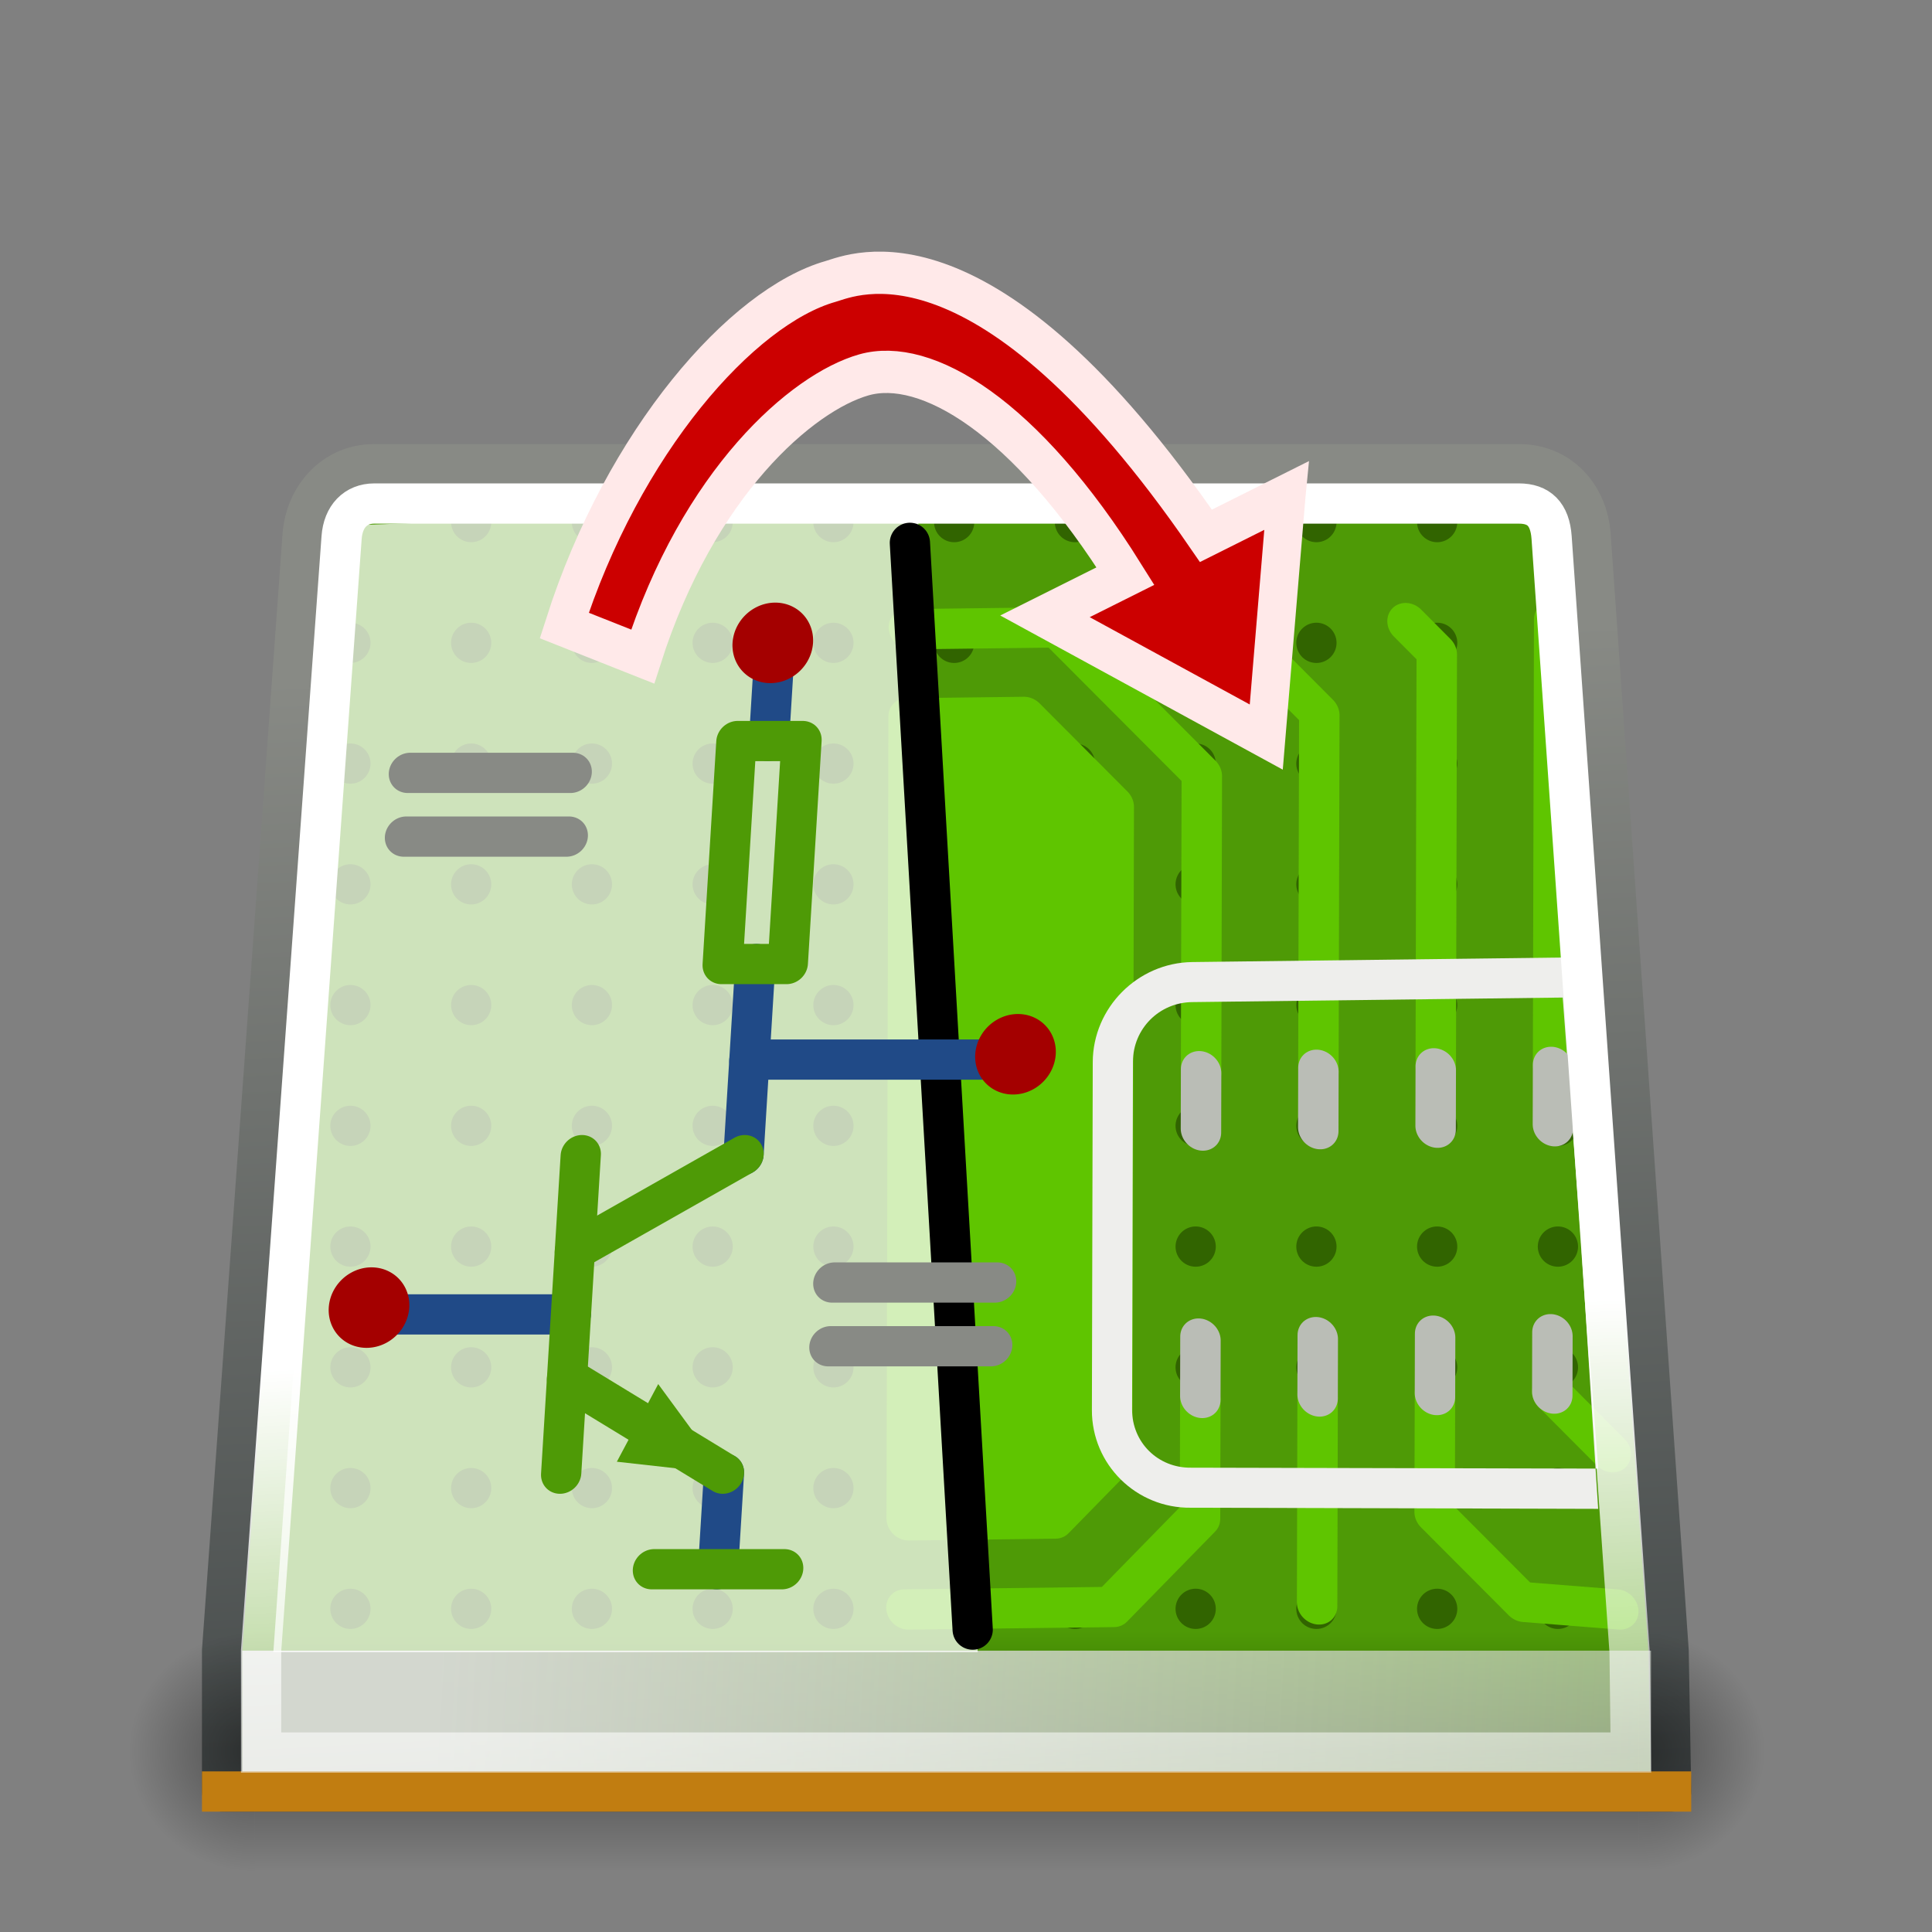 <?xml version="1.0" encoding="UTF-8" standalone="no"?>
<!-- Created with Inkscape (http://www.inkscape.org/) -->
<svg
   xmlns:dc="http://purl.org/dc/elements/1.1/"
   xmlns:cc="http://web.resource.org/cc/"
   xmlns:rdf="http://www.w3.org/1999/02/22-rdf-syntax-ns#"
   xmlns:svg="http://www.w3.org/2000/svg"
   xmlns="http://www.w3.org/2000/svg"
   xmlns:xlink="http://www.w3.org/1999/xlink"
   xmlns:sodipodi="http://sodipodi.sourceforge.net/DTD/sodipodi-0.dtd"
   xmlns:inkscape="http://www.inkscape.org/namespaces/inkscape"
   width="48"
   height="48"
   id="svg2"
   sodipodi:version="0.32"
   inkscape:version="0.45.1"
   version="1.0"
   sodipodi:docbase="/home/pcjc2/gedawork/tomazicons"
   sodipodi:docname="xgsch2pcb.svg"
   inkscape:output_extension="org.inkscape.output.svg.inkscape"
   inkscape:export-filename="/home/pcjc2/gedawork/tomazicons/xgsch2pcb.png"
   inkscape:export-xdpi="90"
   inkscape:export-ydpi="90">
  <rect width="100%" height="100%" fill="#808080" stroke="none"/>
  <defs
     id="defs4">
    <linearGradient
       id="linearGradient6572">
      <stop
         style="stop-color:#000000;stop-opacity:1;"
         offset="0"
         id="stop6574" />
      <stop
         style="stop-color:#ffffff;stop-opacity:1;"
         offset="1"
         id="stop6576" />
    </linearGradient>
    <linearGradient
       id="linearGradient4700"
       inkscape:collect="always">
      <stop
         id="stop4702"
         offset="0"
         style="stop-color:#2e3436;stop-opacity:1" />
      <stop
         id="stop4704"
         offset="1"
         style="stop-color:#888a85;stop-opacity:1" />
    </linearGradient>
    <linearGradient
       inkscape:collect="always"
       id="linearGradient4682">
      <stop
         style="stop-color:white;stop-opacity:1;"
         offset="0"
         id="stop4684" />
      <stop
         style="stop-color:white;stop-opacity:0;"
         offset="1"
         id="stop4686" />
    </linearGradient>
    <linearGradient
       id="linearGradient3415">
      <stop
         style="stop-color:black;stop-opacity:0;"
         offset="0"
         id="stop3417" />
      <stop
         id="stop3423"
         offset="0.5"
         style="stop-color:black;stop-opacity:1;" />
      <stop
         style="stop-color:black;stop-opacity:0;"
         offset="1"
         id="stop3419" />
    </linearGradient>
    <linearGradient
       inkscape:collect="always"
       id="linearGradient3399">
      <stop
         style="stop-color:black;stop-opacity:1;"
         offset="0"
         id="stop3401" />
      <stop
         style="stop-color:black;stop-opacity:0;"
         offset="1"
         id="stop3403" />
    </linearGradient>
    <linearGradient
       inkscape:collect="always"
       id="linearGradient2919">
      <stop
         style="stop-color:#d3d7cf;stop-opacity:1;"
         offset="0"
         id="stop2921" />
      <stop
         style="stop-color:#d3d7cf;stop-opacity:0;"
         offset="1"
         id="stop2923" />
    </linearGradient>
    <linearGradient
       inkscape:collect="always"
       xlink:href="#linearGradient4700"
       id="linearGradient6520"
       gradientUnits="userSpaceOnUse"
       gradientTransform="translate(122.861,13.397)"
       x1="5.657"
       y1="53.321"
       x2="4"
       y2="16.003" />
    <radialGradient
       inkscape:collect="always"
       xlink:href="#linearGradient3399"
       id="radialGradient6522"
       gradientUnits="userSpaceOnUse"
       gradientTransform="matrix(1,0,0,2.167,0,-46.083)"
       cx="6"
       cy="39.5"
       fx="6"
       fy="39.5"
       r="3" />
    <radialGradient
       inkscape:collect="always"
       xlink:href="#linearGradient3399"
       id="radialGradient6524"
       gradientUnits="userSpaceOnUse"
       gradientTransform="matrix(1,0,0,2.167,-45,-125.083)"
       cx="6"
       cy="39.5"
       fx="6"
       fy="39.5"
       r="3" />
    <linearGradient
       inkscape:collect="always"
       xlink:href="#linearGradient3415"
       id="linearGradient6526"
       gradientUnits="userSpaceOnUse"
       x1="18"
       y1="46"
       x2="18"
       y2="32.999" />
    <linearGradient
       inkscape:collect="always"
       xlink:href="#linearGradient2919"
       id="linearGradient6528"
       gradientUnits="userSpaceOnUse"
       gradientTransform="matrix(1,0,0,1.49,120.861,-9.155)"
       x1="11.95"
       y1="40.665"
       x2="94.364"
       y2="47.897" />
    <linearGradient
       inkscape:collect="always"
       xlink:href="#linearGradient4682"
       id="linearGradient6530"
       gradientUnits="userSpaceOnUse"
       x1="6.793"
       y1="32.963"
       x2="7.922"
       y2="54.449" />
    <linearGradient
       inkscape:collect="always"
       xlink:href="#linearGradient6572"
       id="linearGradient6582"
       gradientUnits="userSpaceOnUse"
       gradientTransform="translate(77.753,16.901)"
       x1="83.608"
       y1="28.763"
       x2="69.427"
       y2="19.391" />
    <mask
       maskUnits="userSpaceOnUse"
       id="mask6578">
      <rect
         style="fill:url(#linearGradient6582);fill-opacity:1;stroke:none;stroke-width:31.2;stroke-linecap:round;stroke-linejoin:round;stroke-miterlimit:4;stroke-dasharray:none;stroke-opacity:1"
         id="rect6580"
         width="42.556"
         height="39.573"
         x="131.753"
         y="15.328" />
    </mask>
  </defs>
  <sodipodi:namedview
     id="base"
     pagecolor="#ffffff"
     bordercolor="#afafaf"
     borderopacity="1"
     inkscape:pageopacity="0.0"
     inkscape:pageshadow="2"
     inkscape:zoom="10.113465"
     inkscape:cx="23.518046"
     inkscape:cy="21.614126"
     inkscape:document-units="px"
     inkscape:current-layer="layer1"
     width="48px"
     height="48px"
     gridspacingx="0.5px"
     gridspacingy="0.5px"
     inkscape:showpageshadow="true"
     borderlayer="true"
     gridempspacing="2"
     inkscape:window-width="1033"
     inkscape:window-height="797"
     inkscape:window-x="162"
     inkscape:window-y="137"
     showgrid="true"
     showborder="true"
     showguides="true"
     inkscape:guide-bbox="true"
     inkscape:grid-points="true"
     inkscape:grid-bbox="false"
     inkscape:object-paths="false"
     gridtolerance="28.3" />
  <g
     inkscape:label="Livello 1"
     inkscape:groupmode="layer"
     id="layer1"
     transform="translate(-70.309,-15.421)">
    <g
       id="g4691"
       inkscape:label="base"
       style="display:inline"
       transform="translate(206.43,99.975)" />
    <g
       id="layer6"
       inkscape:label="Shadow"
       transform="translate(175.111,9.745)" />
    <g
       id="layer5"
       inkscape:label="Text"
       style="display:inline"
       transform="translate(175.111,9.745)" />
    <g
       id="g4626">
      <g
         transform="translate(0.206,2.987)"
         id="g2404">
        <g
           id="g6764"
           transform="translate(56.96,-0.5)"
           style="opacity:1">
          <g
             clip-path="none"
             mask="none"
             transform="translate(-108.7,0.547)"
             id="g6382">
            <path
               style="fill:#4e9a06;fill-opacity:1;stroke:url(#linearGradient6520);stroke-width:1;stroke-linecap:round;stroke-linejoin:round;stroke-miterlimit:4;stroke-dashoffset:0;stroke-opacity:1"
               d="M 131.129,23.921 L 159.593,23.921 C 160.573,23.921 161.29,24.673 161.361,25.689 L 163.299,53.397 L 163.361,56.897 L 127.361,56.897 L 127.361,53.397 L 129.361,25.689 C 129.431,24.718 130.149,23.921 131.129,23.921 z "
               id="path2997"
               sodipodi:nodetypes="cczcccczc" />
            <g
               id="g5565"
               transform="translate(129.549,-32.642)">
              <path
                 sodipodi:nodetypes="cc"
                 id="path5567"
                 d="M 10,73 L 10,73"
                 style="fill:#ffffff;fill-opacity:1;fill-rule:evenodd;stroke:#316400;stroke-width:1px;stroke-linecap:round;stroke-linejoin:round;stroke-opacity:1" />
              <path
                 sodipodi:nodetypes="cc"
                 id="path5569"
                 d="M 13,73 L 13,73"
                 style="fill:#ffffff;fill-opacity:1;fill-rule:evenodd;stroke:#316400;stroke-width:1px;stroke-linecap:round;stroke-linejoin:round;stroke-opacity:1" />
              <path
                 sodipodi:nodetypes="cc"
                 id="path5571"
                 d="M 16,73 L 16,73"
                 style="fill:#ffffff;fill-opacity:1;fill-rule:evenodd;stroke:#316400;stroke-width:1px;stroke-linecap:round;stroke-linejoin:round;stroke-opacity:1" />
              <path
                 sodipodi:nodetypes="cc"
                 id="path5573"
                 d="M 19,73 L 19,73"
                 style="fill:#ffffff;fill-opacity:1;fill-rule:evenodd;stroke:#316400;stroke-width:1px;stroke-linecap:round;stroke-linejoin:round;stroke-opacity:1" />
              <path
                 sodipodi:nodetypes="cc"
                 id="path5575"
                 d="M 10,70 L 10,70"
                 style="fill:#ffffff;fill-opacity:1;fill-rule:evenodd;stroke:#316400;stroke-width:1px;stroke-linecap:round;stroke-linejoin:round;stroke-opacity:1" />
              <path
                 sodipodi:nodetypes="cc"
                 id="path5577"
                 d="M 13,70 L 13,70"
                 style="fill:#ffffff;fill-opacity:1;fill-rule:evenodd;stroke:#316400;stroke-width:1px;stroke-linecap:round;stroke-linejoin:round;stroke-opacity:1" />
              <path
                 sodipodi:nodetypes="cc"
                 id="path5579"
                 d="M 16,70 L 16,70"
                 style="fill:#ffffff;fill-opacity:1;fill-rule:evenodd;stroke:#316400;stroke-width:1px;stroke-linecap:round;stroke-linejoin:round;stroke-opacity:1" />
              <path
                 sodipodi:nodetypes="cc"
                 id="path5581"
                 d="M 19,70 L 19,70"
                 style="fill:#ffffff;fill-opacity:1;fill-rule:evenodd;stroke:#316400;stroke-width:1px;stroke-linecap:round;stroke-linejoin:round;stroke-opacity:1" />
              <path
                 sodipodi:nodetypes="cc"
                 id="path5583"
                 d="M 10,67 L 10,67"
                 style="fill:#ffffff;fill-opacity:1;fill-rule:evenodd;stroke:#316400;stroke-width:1px;stroke-linecap:round;stroke-linejoin:round;stroke-opacity:1" />
              <path
                 sodipodi:nodetypes="cc"
                 id="path5585"
                 d="M 13,67 L 13,67"
                 style="fill:#ffffff;fill-opacity:1;fill-rule:evenodd;stroke:#316400;stroke-width:1px;stroke-linecap:round;stroke-linejoin:round;stroke-opacity:1" />
              <path
                 sodipodi:nodetypes="cc"
                 id="path5587"
                 d="M 16,67 L 16,67"
                 style="fill:#ffffff;fill-opacity:1;fill-rule:evenodd;stroke:#316400;stroke-width:1px;stroke-linecap:round;stroke-linejoin:round;stroke-opacity:1" />
              <path
                 sodipodi:nodetypes="cc"
                 id="path5589"
                 d="M 19,67 L 19,67"
                 style="fill:#ffffff;fill-opacity:1;fill-rule:evenodd;stroke:#316400;stroke-width:1px;stroke-linecap:round;stroke-linejoin:round;stroke-opacity:1" />
              <path
                 sodipodi:nodetypes="cc"
                 id="path5591"
                 d="M 10,64 L 10,64"
                 style="fill:#ffffff;fill-opacity:1;fill-rule:evenodd;stroke:#316400;stroke-width:1px;stroke-linecap:round;stroke-linejoin:round;stroke-opacity:1" />
              <path
                 sodipodi:nodetypes="cc"
                 id="path5593"
                 d="M 13,64 L 13,64"
                 style="fill:#ffffff;fill-opacity:1;fill-rule:evenodd;stroke:#316400;stroke-width:1px;stroke-linecap:round;stroke-linejoin:round;stroke-opacity:1" />
              <path
                 sodipodi:nodetypes="cc"
                 id="path5595"
                 d="M 16,64 L 16,64"
                 style="fill:#ffffff;fill-opacity:1;fill-rule:evenodd;stroke:#316400;stroke-width:1px;stroke-linecap:round;stroke-linejoin:round;stroke-opacity:1" />
              <path
                 sodipodi:nodetypes="cc"
                 id="path5597"
                 d="M 19,64 L 19,64"
                 style="fill:#ffffff;fill-opacity:1;fill-rule:evenodd;stroke:#316400;stroke-width:1px;stroke-linecap:round;stroke-linejoin:round;stroke-opacity:1" />
              <path
                 sodipodi:nodetypes="cc"
                 id="path5599"
                 d="M 22,73 L 22,73"
                 style="fill:#ffffff;fill-opacity:1;fill-rule:evenodd;stroke:#316400;stroke-width:1px;stroke-linecap:round;stroke-linejoin:round;stroke-opacity:1" />
              <path
                 sodipodi:nodetypes="cc"
                 id="path5601"
                 d="M 25,73 L 25,73"
                 style="fill:#ffffff;fill-opacity:1;fill-rule:evenodd;stroke:#316400;stroke-width:1px;stroke-linecap:round;stroke-linejoin:round;stroke-opacity:1" />
              <path
                 sodipodi:nodetypes="cc"
                 id="path5603"
                 d="M 28,73 L 28,73"
                 style="fill:#ffffff;fill-opacity:1;fill-rule:evenodd;stroke:#316400;stroke-width:1px;stroke-linecap:round;stroke-linejoin:round;stroke-opacity:1" />
              <path
                 sodipodi:nodetypes="cc"
                 id="path5605"
                 d="M 31,73 L 31,73"
                 style="fill:#ffffff;fill-opacity:1;fill-rule:evenodd;stroke:#316400;stroke-width:1px;stroke-linecap:round;stroke-linejoin:round;stroke-opacity:1" />
              <path
                 sodipodi:nodetypes="cc"
                 id="path5607"
                 d="M 22,70 L 22,70"
                 style="fill:#ffffff;fill-opacity:1;fill-rule:evenodd;stroke:#316400;stroke-width:1px;stroke-linecap:round;stroke-linejoin:round;stroke-opacity:1" />
              <path
                 sodipodi:nodetypes="cc"
                 id="path5609"
                 d="M 25,70 L 25,70"
                 style="fill:#ffffff;fill-opacity:1;fill-rule:evenodd;stroke:#316400;stroke-width:1px;stroke-linecap:round;stroke-linejoin:round;stroke-opacity:1" />
              <path
                 sodipodi:nodetypes="cc"
                 id="path5611"
                 d="M 28,70 L 28,70"
                 style="fill:#ffffff;fill-opacity:1;fill-rule:evenodd;stroke:#316400;stroke-width:1px;stroke-linecap:round;stroke-linejoin:round;stroke-opacity:1" />
              <path
                 sodipodi:nodetypes="cc"
                 id="path5613"
                 d="M 31,70 L 31,70"
                 style="fill:#ffffff;fill-opacity:1;fill-rule:evenodd;stroke:#316400;stroke-width:1px;stroke-linecap:round;stroke-linejoin:round;stroke-opacity:1" />
              <path
                 sodipodi:nodetypes="cc"
                 id="path5615"
                 d="M 22,67 L 22,67"
                 style="fill:#ffffff;fill-opacity:1;fill-rule:evenodd;stroke:#316400;stroke-width:1px;stroke-linecap:round;stroke-linejoin:round;stroke-opacity:1" />
              <path
                 sodipodi:nodetypes="cc"
                 id="path5617"
                 d="M 25,67 L 25,67"
                 style="fill:#ffffff;fill-opacity:1;fill-rule:evenodd;stroke:#316400;stroke-width:1px;stroke-linecap:round;stroke-linejoin:round;stroke-opacity:1" />
              <path
                 sodipodi:nodetypes="cc"
                 id="path5619"
                 d="M 28,67 L 28,67"
                 style="fill:#ffffff;fill-opacity:1;fill-rule:evenodd;stroke:#316400;stroke-width:1px;stroke-linecap:round;stroke-linejoin:round;stroke-opacity:1" />
              <path
                 sodipodi:nodetypes="cc"
                 id="path5621"
                 d="M 31,67 L 31,67"
                 style="fill:#ffffff;fill-opacity:1;fill-rule:evenodd;stroke:#316400;stroke-width:1px;stroke-linecap:round;stroke-linejoin:round;stroke-opacity:1" />
              <path
                 sodipodi:nodetypes="cc"
                 id="path5623"
                 d="M 22,64 L 22,64"
                 style="fill:#ffffff;fill-opacity:1;fill-rule:evenodd;stroke:#316400;stroke-width:1px;stroke-linecap:round;stroke-linejoin:round;stroke-opacity:1" />
              <path
                 sodipodi:nodetypes="cc"
                 id="path5625"
                 d="M 25,64 L 25,64"
                 style="fill:#ffffff;fill-opacity:1;fill-rule:evenodd;stroke:#316400;stroke-width:1px;stroke-linecap:round;stroke-linejoin:round;stroke-opacity:1" />
              <path
                 sodipodi:nodetypes="cc"
                 id="path5627"
                 d="M 28,64 L 28,64"
                 style="fill:#ffffff;fill-opacity:1;fill-rule:evenodd;stroke:#316400;stroke-width:1px;stroke-linecap:round;stroke-linejoin:round;stroke-opacity:1" />
              <path
                 sodipodi:nodetypes="cc"
                 id="path5629"
                 d="M 31,64 L 31,64"
                 style="fill:#ffffff;fill-opacity:1;fill-rule:evenodd;stroke:#316400;stroke-width:1px;stroke-linecap:round;stroke-linejoin:round;stroke-opacity:1" />
              <path
                 sodipodi:nodetypes="cc"
                 id="path5631"
                 d="M 10,61 L 10,61"
                 style="fill:#ffffff;fill-opacity:1;fill-rule:evenodd;stroke:#316400;stroke-width:1px;stroke-linecap:round;stroke-linejoin:round;stroke-opacity:1" />
              <path
                 sodipodi:nodetypes="cc"
                 id="path5633"
                 d="M 13,61 L 13,61"
                 style="fill:#ffffff;fill-opacity:1;fill-rule:evenodd;stroke:#316400;stroke-width:1px;stroke-linecap:round;stroke-linejoin:round;stroke-opacity:1" />
              <path
                 sodipodi:nodetypes="cc"
                 id="path5635"
                 d="M 16,61 L 16,61"
                 style="fill:#ffffff;fill-opacity:1;fill-rule:evenodd;stroke:#316400;stroke-width:1px;stroke-linecap:round;stroke-linejoin:round;stroke-opacity:1" />
              <path
                 sodipodi:nodetypes="cc"
                 id="path5637"
                 d="M 19,61 L 19,61"
                 style="fill:#ffffff;fill-opacity:1;fill-rule:evenodd;stroke:#316400;stroke-width:1px;stroke-linecap:round;stroke-linejoin:round;stroke-opacity:1" />
              <path
                 sodipodi:nodetypes="cc"
                 id="path5639"
                 d="M 10,58 L 10,58"
                 style="fill:#ffffff;fill-opacity:1;fill-rule:evenodd;stroke:#316400;stroke-width:1px;stroke-linecap:round;stroke-linejoin:round;stroke-opacity:1" />
              <path
                 sodipodi:nodetypes="cc"
                 id="path5641"
                 d="M 13,58 L 13,58"
                 style="fill:#ffffff;fill-opacity:1;fill-rule:evenodd;stroke:#316400;stroke-width:1px;stroke-linecap:round;stroke-linejoin:round;stroke-opacity:1" />
              <path
                 sodipodi:nodetypes="cc"
                 id="path5643"
                 d="M 16,58 L 16,58"
                 style="fill:#ffffff;fill-opacity:1;fill-rule:evenodd;stroke:#316400;stroke-width:1px;stroke-linecap:round;stroke-linejoin:round;stroke-opacity:1" />
              <path
                 sodipodi:nodetypes="cc"
                 id="path5645"
                 d="M 19,58 L 19,58"
                 style="fill:#ffffff;fill-opacity:1;fill-rule:evenodd;stroke:#316400;stroke-width:1px;stroke-linecap:round;stroke-linejoin:round;stroke-opacity:1" />
              <path
                 sodipodi:nodetypes="cc"
                 id="path5647"
                 d="M 22,61 L 22,61"
                 style="fill:#ffffff;fill-opacity:1;fill-rule:evenodd;stroke:#316400;stroke-width:1px;stroke-linecap:round;stroke-linejoin:round;stroke-opacity:1" />
              <path
                 sodipodi:nodetypes="cc"
                 id="path5649"
                 d="M 25,61 L 25,61"
                 style="fill:#ffffff;fill-opacity:1;fill-rule:evenodd;stroke:#316400;stroke-width:1px;stroke-linecap:round;stroke-linejoin:round;stroke-opacity:1" />
              <path
                 sodipodi:nodetypes="cc"
                 id="path5651"
                 d="M 28,61 L 28,61"
                 style="fill:#ffffff;fill-opacity:1;fill-rule:evenodd;stroke:#316400;stroke-width:1px;stroke-linecap:round;stroke-linejoin:round;stroke-opacity:1" />
              <path
                 sodipodi:nodetypes="cc"
                 id="path5653"
                 d="M 31,61 L 31,61"
                 style="fill:#ffffff;fill-opacity:1;fill-rule:evenodd;stroke:#316400;stroke-width:1px;stroke-linecap:round;stroke-linejoin:round;stroke-opacity:1" />
              <path
                 sodipodi:nodetypes="cc"
                 id="path5655"
                 d="M 22,58 L 22,58"
                 style="fill:#ffffff;fill-opacity:1;fill-rule:evenodd;stroke:#316400;stroke-width:1px;stroke-linecap:round;stroke-linejoin:round;stroke-opacity:1" />
              <path
                 sodipodi:nodetypes="cc"
                 id="path5657"
                 d="M 25,58 L 25,58"
                 style="fill:#ffffff;fill-opacity:1;fill-rule:evenodd;stroke:#316400;stroke-width:1px;stroke-linecap:round;stroke-linejoin:round;stroke-opacity:1" />
              <path
                 sodipodi:nodetypes="cc"
                 id="path5659"
                 d="M 28,58 L 28,58"
                 style="fill:#ffffff;fill-opacity:1;fill-rule:evenodd;stroke:#316400;stroke-width:1px;stroke-linecap:round;stroke-linejoin:round;stroke-opacity:1" />
              <path
                 sodipodi:nodetypes="cc"
                 id="path5661"
                 d="M 10,85 L 10,85"
                 style="fill:#ffffff;fill-opacity:1;fill-rule:evenodd;stroke:#316400;stroke-width:1px;stroke-linecap:round;stroke-linejoin:round;stroke-opacity:1" />
              <path
                 sodipodi:nodetypes="cc"
                 id="path5663"
                 d="M 13,85 L 13,85"
                 style="fill:#ffffff;fill-opacity:1;fill-rule:evenodd;stroke:#316400;stroke-width:1px;stroke-linecap:round;stroke-linejoin:round;stroke-opacity:1" />
              <path
                 sodipodi:nodetypes="cc"
                 id="path5665"
                 d="M 16,85 L 16,85"
                 style="fill:#ffffff;fill-opacity:1;fill-rule:evenodd;stroke:#316400;stroke-width:1px;stroke-linecap:round;stroke-linejoin:round;stroke-opacity:1" />
              <path
                 sodipodi:nodetypes="cc"
                 id="path5667"
                 d="M 19,85 L 19,85"
                 style="fill:#ffffff;fill-opacity:1;fill-rule:evenodd;stroke:#316400;stroke-width:1px;stroke-linecap:round;stroke-linejoin:round;stroke-opacity:1" />
              <path
                 sodipodi:nodetypes="cc"
                 id="path5669"
                 d="M 10,82 L 10,82"
                 style="fill:#ffffff;fill-opacity:1;fill-rule:evenodd;stroke:#316400;stroke-width:1px;stroke-linecap:round;stroke-linejoin:round;stroke-opacity:1" />
              <path
                 sodipodi:nodetypes="cc"
                 id="path5671"
                 d="M 13,82 L 13,82"
                 style="fill:#ffffff;fill-opacity:1;fill-rule:evenodd;stroke:#316400;stroke-width:1px;stroke-linecap:round;stroke-linejoin:round;stroke-opacity:1" />
              <path
                 sodipodi:nodetypes="cc"
                 id="path5673"
                 d="M 16,82 L 16,82"
                 style="fill:#ffffff;fill-opacity:1;fill-rule:evenodd;stroke:#316400;stroke-width:1px;stroke-linecap:round;stroke-linejoin:round;stroke-opacity:1" />
              <path
                 sodipodi:nodetypes="cc"
                 id="path5675"
                 d="M 19,82 L 19,82"
                 style="fill:#ffffff;fill-opacity:1;fill-rule:evenodd;stroke:#316400;stroke-width:1px;stroke-linecap:round;stroke-linejoin:round;stroke-opacity:1" />
              <path
                 sodipodi:nodetypes="cc"
                 id="path5677"
                 d="M 10,79 L 10,79"
                 style="fill:#ffffff;fill-opacity:1;fill-rule:evenodd;stroke:#316400;stroke-width:1px;stroke-linecap:round;stroke-linejoin:round;stroke-opacity:1" />
              <path
                 sodipodi:nodetypes="cc"
                 id="path5679"
                 d="M 13,79 L 13,79"
                 style="fill:#ffffff;fill-opacity:1;fill-rule:evenodd;stroke:#316400;stroke-width:1px;stroke-linecap:round;stroke-linejoin:round;stroke-opacity:1" />
              <path
                 sodipodi:nodetypes="cc"
                 id="path5681"
                 d="M 16,79 L 16,79"
                 style="fill:#ffffff;fill-opacity:1;fill-rule:evenodd;stroke:#316400;stroke-width:1px;stroke-linecap:round;stroke-linejoin:round;stroke-opacity:1" />
              <path
                 sodipodi:nodetypes="cc"
                 id="path5683"
                 d="M 19,79 L 19,79"
                 style="fill:#ffffff;fill-opacity:1;fill-rule:evenodd;stroke:#316400;stroke-width:1px;stroke-linecap:round;stroke-linejoin:round;stroke-opacity:1" />
              <path
                 sodipodi:nodetypes="cc"
                 id="path5685"
                 d="M 10,76 L 10,76"
                 style="fill:#ffffff;fill-opacity:1;fill-rule:evenodd;stroke:#316400;stroke-width:1px;stroke-linecap:round;stroke-linejoin:round;stroke-opacity:1" />
              <path
                 sodipodi:nodetypes="cc"
                 id="path5687"
                 d="M 13,76 L 13,76"
                 style="fill:#ffffff;fill-opacity:1;fill-rule:evenodd;stroke:#316400;stroke-width:1px;stroke-linecap:round;stroke-linejoin:round;stroke-opacity:1" />
              <path
                 sodipodi:nodetypes="cc"
                 id="path5689"
                 d="M 16,76 L 16,76"
                 style="fill:#ffffff;fill-opacity:1;fill-rule:evenodd;stroke:#316400;stroke-width:1px;stroke-linecap:round;stroke-linejoin:round;stroke-opacity:1" />
              <path
                 sodipodi:nodetypes="cc"
                 id="path5691"
                 d="M 19,76 L 19,76"
                 style="fill:#ffffff;fill-opacity:1;fill-rule:evenodd;stroke:#316400;stroke-width:1px;stroke-linecap:round;stroke-linejoin:round;stroke-opacity:1" />
              <path
                 sodipodi:nodetypes="cc"
                 id="path5693"
                 d="M 22,85 L 22,85"
                 style="fill:#ffffff;fill-opacity:1;fill-rule:evenodd;stroke:#316400;stroke-width:1px;stroke-linecap:round;stroke-linejoin:round;stroke-opacity:1" />
              <path
                 sodipodi:nodetypes="cc"
                 id="path5695"
                 d="M 25,85 L 25,85"
                 style="fill:#ffffff;fill-opacity:1;fill-rule:evenodd;stroke:#316400;stroke-width:1px;stroke-linecap:round;stroke-linejoin:round;stroke-opacity:1" />
              <path
                 sodipodi:nodetypes="cc"
                 id="path5697"
                 d="M 28,85 L 28,85"
                 style="fill:#ffffff;fill-opacity:1;fill-rule:evenodd;stroke:#316400;stroke-width:1px;stroke-linecap:round;stroke-linejoin:round;stroke-opacity:1" />
              <path
                 sodipodi:nodetypes="cc"
                 id="path5699"
                 d="M 31,85 L 31,85"
                 style="fill:#ffffff;fill-opacity:1;fill-rule:evenodd;stroke:#316400;stroke-width:1px;stroke-linecap:round;stroke-linejoin:round;stroke-opacity:1" />
              <path
                 sodipodi:nodetypes="cc"
                 id="path5701"
                 d="M 22,82 L 22,82"
                 style="fill:#ffffff;fill-opacity:1;fill-rule:evenodd;stroke:#316400;stroke-width:1px;stroke-linecap:round;stroke-linejoin:round;stroke-opacity:1" />
              <path
                 sodipodi:nodetypes="cc"
                 id="path5703"
                 d="M 25,82 L 25,82"
                 style="fill:#ffffff;fill-opacity:1;fill-rule:evenodd;stroke:#316400;stroke-width:1px;stroke-linecap:round;stroke-linejoin:round;stroke-opacity:1" />
              <path
                 sodipodi:nodetypes="cc"
                 id="path5705"
                 d="M 28,82 L 28,82"
                 style="fill:#ffffff;fill-opacity:1;fill-rule:evenodd;stroke:#316400;stroke-width:1px;stroke-linecap:round;stroke-linejoin:round;stroke-opacity:1" />
              <path
                 sodipodi:nodetypes="cc"
                 id="path5707"
                 d="M 31,82 L 31,82"
                 style="fill:#ffffff;fill-opacity:1;fill-rule:evenodd;stroke:#316400;stroke-width:1px;stroke-linecap:round;stroke-linejoin:round;stroke-opacity:1" />
              <path
                 sodipodi:nodetypes="cc"
                 id="path5709"
                 d="M 22,79 L 22,79"
                 style="fill:#ffffff;fill-opacity:1;fill-rule:evenodd;stroke:#316400;stroke-width:1px;stroke-linecap:round;stroke-linejoin:round;stroke-opacity:1" />
              <path
                 sodipodi:nodetypes="cc"
                 id="path5711"
                 d="M 25,79 L 25,79"
                 style="fill:#ffffff;fill-opacity:1;fill-rule:evenodd;stroke:#316400;stroke-width:1px;stroke-linecap:round;stroke-linejoin:round;stroke-opacity:1" />
              <path
                 sodipodi:nodetypes="cc"
                 id="path5713"
                 d="M 28,79 L 28,79"
                 style="fill:#ffffff;fill-opacity:1;fill-rule:evenodd;stroke:#316400;stroke-width:1px;stroke-linecap:round;stroke-linejoin:round;stroke-opacity:1" />
              <path
                 sodipodi:nodetypes="cc"
                 id="path5715"
                 d="M 31,79 L 31,79"
                 style="fill:#ffffff;fill-opacity:1;fill-rule:evenodd;stroke:#316400;stroke-width:1px;stroke-linecap:round;stroke-linejoin:round;stroke-opacity:1" />
              <path
                 sodipodi:nodetypes="cc"
                 id="path5717"
                 d="M 22,76 L 22,76"
                 style="fill:#ffffff;fill-opacity:1;fill-rule:evenodd;stroke:#316400;stroke-width:1px;stroke-linecap:round;stroke-linejoin:round;stroke-opacity:1" />
              <path
                 sodipodi:nodetypes="cc"
                 id="path5719"
                 d="M 25,76 L 25,76"
                 style="fill:#ffffff;fill-opacity:1;fill-rule:evenodd;stroke:#316400;stroke-width:1px;stroke-linecap:round;stroke-linejoin:round;stroke-opacity:1" />
              <path
                 sodipodi:nodetypes="cc"
                 id="path5721"
                 d="M 28,76 L 28,76"
                 style="fill:#ffffff;fill-opacity:1;fill-rule:evenodd;stroke:#316400;stroke-width:1px;stroke-linecap:round;stroke-linejoin:round;stroke-opacity:1" />
              <path
                 sodipodi:nodetypes="cc"
                 id="path5723"
                 d="M 31,76 L 31,76"
                 style="fill:#ffffff;fill-opacity:1;fill-rule:evenodd;stroke:#316400;stroke-width:1px;stroke-linecap:round;stroke-linejoin:round;stroke-opacity:1" />
              <path
                 sodipodi:nodetypes="cc"
                 id="path5725"
                 d="M 4,73 L 4,73"
                 style="fill:#ffffff;fill-opacity:1;fill-rule:evenodd;stroke:#316400;stroke-width:1px;stroke-linecap:round;stroke-linejoin:round;stroke-opacity:1" />
              <path
                 sodipodi:nodetypes="cc"
                 id="path5727"
                 d="M 7,73 L 7,73"
                 style="fill:#ffffff;fill-opacity:1;fill-rule:evenodd;stroke:#316400;stroke-width:1px;stroke-linecap:round;stroke-linejoin:round;stroke-opacity:1" />
              <path
                 sodipodi:nodetypes="cc"
                 id="path5729"
                 d="M 4,70 L 4,70"
                 style="fill:#ffffff;fill-opacity:1;fill-rule:evenodd;stroke:#316400;stroke-width:1px;stroke-linecap:round;stroke-linejoin:round;stroke-opacity:1" />
              <path
                 sodipodi:nodetypes="cc"
                 id="path5731"
                 d="M 7,70 L 7,70"
                 style="fill:#ffffff;fill-opacity:1;fill-rule:evenodd;stroke:#316400;stroke-width:1px;stroke-linecap:round;stroke-linejoin:round;stroke-opacity:1" />
              <path
                 sodipodi:nodetypes="cc"
                 id="path5733"
                 d="M 4,67 L 4,67"
                 style="fill:#ffffff;fill-opacity:1;fill-rule:evenodd;stroke:#316400;stroke-width:1px;stroke-linecap:round;stroke-linejoin:round;stroke-opacity:1" />
              <path
                 sodipodi:nodetypes="cc"
                 id="path5735"
                 d="M 7,67 L 7,67"
                 style="fill:#ffffff;fill-opacity:1;fill-rule:evenodd;stroke:#316400;stroke-width:1px;stroke-linecap:round;stroke-linejoin:round;stroke-opacity:1" />
              <path
                 sodipodi:nodetypes="cc"
                 id="path5737"
                 d="M 4,64 L 4,64"
                 style="fill:#ffffff;fill-opacity:1;fill-rule:evenodd;stroke:#316400;stroke-width:1px;stroke-linecap:round;stroke-linejoin:round;stroke-opacity:1" />
              <path
                 sodipodi:nodetypes="cc"
                 id="path5739"
                 d="M 7,64 L 7,64"
                 style="fill:#ffffff;fill-opacity:1;fill-rule:evenodd;stroke:#316400;stroke-width:1px;stroke-linecap:round;stroke-linejoin:round;stroke-opacity:1" />
              <path
                 sodipodi:nodetypes="cc"
                 id="path5741"
                 d="M 4,61 L 4,61"
                 style="fill:#ffffff;fill-opacity:1;fill-rule:evenodd;stroke:#316400;stroke-width:1px;stroke-linecap:round;stroke-linejoin:round;stroke-opacity:1" />
              <path
                 sodipodi:nodetypes="cc"
                 id="path5743"
                 d="M 7,61 L 7,61"
                 style="fill:#ffffff;fill-opacity:1;fill-rule:evenodd;stroke:#316400;stroke-width:1px;stroke-linecap:round;stroke-linejoin:round;stroke-opacity:1" />
              <path
                 sodipodi:nodetypes="cc"
                 id="path5745"
                 d="M 4,58 L 4,58"
                 style="fill:#ffffff;fill-opacity:1;fill-rule:evenodd;stroke:#316400;stroke-width:1px;stroke-linecap:round;stroke-linejoin:round;stroke-opacity:1" />
              <path
                 sodipodi:nodetypes="cc"
                 id="path5747"
                 d="M 7,58 L 7,58"
                 style="fill:#ffffff;fill-opacity:1;fill-rule:evenodd;stroke:#316400;stroke-width:1px;stroke-linecap:round;stroke-linejoin:round;stroke-opacity:1" />
              <path
                 sodipodi:nodetypes="cc"
                 id="path5749"
                 d="M 4,85 L 4,85"
                 style="fill:#ffffff;fill-opacity:1;fill-rule:evenodd;stroke:#316400;stroke-width:1px;stroke-linecap:round;stroke-linejoin:round;stroke-opacity:1" />
              <path
                 sodipodi:nodetypes="cc"
                 id="path5751"
                 d="M 7,85 L 7,85"
                 style="fill:#ffffff;fill-opacity:1;fill-rule:evenodd;stroke:#316400;stroke-width:1px;stroke-linecap:round;stroke-linejoin:round;stroke-opacity:1" />
              <path
                 sodipodi:nodetypes="cc"
                 id="path5753"
                 d="M 4,82 L 4,82"
                 style="fill:#ffffff;fill-opacity:1;fill-rule:evenodd;stroke:#316400;stroke-width:1px;stroke-linecap:round;stroke-linejoin:round;stroke-opacity:1" />
              <path
                 sodipodi:nodetypes="cc"
                 id="path5755"
                 d="M 7,82 L 7,82"
                 style="fill:#ffffff;fill-opacity:1;fill-rule:evenodd;stroke:#316400;stroke-width:1px;stroke-linecap:round;stroke-linejoin:round;stroke-opacity:1" />
              <path
                 sodipodi:nodetypes="cc"
                 id="path5757"
                 d="M 4,79 L 4,79"
                 style="fill:#ffffff;fill-opacity:1;fill-rule:evenodd;stroke:#316400;stroke-width:1px;stroke-linecap:round;stroke-linejoin:round;stroke-opacity:1" />
              <path
                 sodipodi:nodetypes="cc"
                 id="path5759"
                 d="M 7,79 L 7,79"
                 style="fill:#ffffff;fill-opacity:1;fill-rule:evenodd;stroke:#316400;stroke-width:1px;stroke-linecap:round;stroke-linejoin:round;stroke-opacity:1" />
              <path
                 sodipodi:nodetypes="cc"
                 id="path5761"
                 d="M 4,76 L 4,76"
                 style="fill:#ffffff;fill-opacity:1;fill-rule:evenodd;stroke:#316400;stroke-width:1px;stroke-linecap:round;stroke-linejoin:round;stroke-opacity:1" />
              <path
                 sodipodi:nodetypes="cc"
                 id="path5763"
                 d="M 7,76 L 7,76"
                 style="fill:#ffffff;fill-opacity:1;fill-rule:evenodd;stroke:#316400;stroke-width:1px;stroke-linecap:round;stroke-linejoin:round;stroke-opacity:1" />
              <path
                 sodipodi:nodetypes="cc"
                 id="path5765"
                 d="M 1,73 L 1,73"
                 style="fill:#ffffff;fill-opacity:1;fill-rule:evenodd;stroke:#316400;stroke-width:1px;stroke-linecap:round;stroke-linejoin:round;stroke-opacity:1" />
              <path
                 sodipodi:nodetypes="cc"
                 id="path5767"
                 d="M 1,70 L 1,70"
                 style="fill:#ffffff;fill-opacity:1;fill-rule:evenodd;stroke:#316400;stroke-width:1px;stroke-linecap:round;stroke-linejoin:round;stroke-opacity:1" />
              <path
                 sodipodi:nodetypes="cc"
                 id="path5769"
                 d="M 1,67 L 1,67"
                 style="fill:#ffffff;fill-opacity:1;fill-rule:evenodd;stroke:#316400;stroke-width:1px;stroke-linecap:round;stroke-linejoin:round;stroke-opacity:1" />
              <path
                 sodipodi:nodetypes="cc"
                 id="path5771"
                 d="M 1,64 L 1,64"
                 style="fill:#ffffff;fill-opacity:1;fill-rule:evenodd;stroke:#316400;stroke-width:1px;stroke-linecap:round;stroke-linejoin:round;stroke-opacity:1" />
              <path
                 sodipodi:nodetypes="cc"
                 id="path5773"
                 d="M 1,61 L 1,61"
                 style="fill:#ffffff;fill-opacity:1;fill-rule:evenodd;stroke:#316400;stroke-width:1px;stroke-linecap:round;stroke-linejoin:round;stroke-opacity:1" />
              <path
                 sodipodi:nodetypes="cc"
                 id="path5775"
                 d="M 1,85 L 1,85"
                 style="fill:#ffffff;fill-opacity:1;fill-rule:evenodd;stroke:#316400;stroke-width:1px;stroke-linecap:round;stroke-linejoin:round;stroke-opacity:1" />
              <path
                 sodipodi:nodetypes="cc"
                 id="path5777"
                 d="M 1,82 L 1,82"
                 style="fill:#ffffff;fill-opacity:1;fill-rule:evenodd;stroke:#316400;stroke-width:1px;stroke-linecap:round;stroke-linejoin:round;stroke-opacity:1" />
              <path
                 sodipodi:nodetypes="cc"
                 id="path5779"
                 d="M 1,79 L 1,79"
                 style="fill:#ffffff;fill-opacity:1;fill-rule:evenodd;stroke:#316400;stroke-width:1px;stroke-linecap:round;stroke-linejoin:round;stroke-opacity:1" />
              <path
                 sodipodi:nodetypes="cc"
                 id="path5781"
                 d="M 1,76 L 1,76"
                 style="fill:#ffffff;fill-opacity:1;fill-rule:evenodd;stroke:#316400;stroke-width:1px;stroke-linecap:round;stroke-linejoin:round;stroke-opacity:1" />
            </g>
            <g
               id="g2999"
               transform="matrix(1.042,0,0,0.458,121.924,37.809)"
               style="opacity:0.4">
              <rect
                 y="33"
                 x="3"
                 height="13"
                 width="3"
                 id="rect3001"
                 style="opacity:1;fill:url(#radialGradient6522);fill-opacity:1;stroke:none;stroke-width:1.002;stroke-linecap:square;stroke-linejoin:miter;stroke-miterlimit:4;stroke-dasharray:none;stroke-dashoffset:1.2;stroke-opacity:1" />
              <rect
                 transform="scale(-1,-1)"
                 y="-46"
                 x="-42"
                 height="13"
                 width="3"
                 id="rect3003"
                 style="opacity:1;fill:url(#radialGradient6524);fill-opacity:1;stroke:none;stroke-width:1.002;stroke-linecap:square;stroke-linejoin:miter;stroke-miterlimit:4;stroke-dasharray:none;stroke-dashoffset:1.2;stroke-opacity:1" />
              <rect
                 y="33"
                 x="6"
                 height="13"
                 width="33"
                 id="rect3005"
                 style="opacity:1;fill:url(#linearGradient6526);fill-opacity:1;stroke:none;stroke-width:1.002;stroke-linecap:square;stroke-linejoin:miter;stroke-miterlimit:4;stroke-dasharray:none;stroke-dashoffset:1.2;stroke-opacity:1" />
            </g>
            <rect
               style="fill:url(#linearGradient6528);fill-opacity:1;stroke:none;stroke-width:1.002;stroke-linecap:round;stroke-linejoin:miter;stroke-miterlimit:4;stroke-dasharray:none;stroke-dashoffset:1.2;stroke-opacity:1"
               id="rect3009"
               width="35"
               height="3.01"
               x="127.861"
               y="53.397" />
            <path
               style="fill:none;fill-rule:evenodd;stroke:#c17d11;stroke-width:1px;stroke-linecap:square;stroke-linejoin:miter;stroke-opacity:1"
               d="M 127.361,56.897 L 163.361,56.897"
               id="path3013"
               sodipodi:nodetypes="cc" />
            <g
               mask="none"
               id="g5792"
               transform="matrix(1,0,9.7841434e-2,1,159.39,100.119)">
              <path
                 style="color:#000000;fill:none;fill-opacity:1;fill-rule:nonzero;stroke:#5fc500;stroke-width:1;stroke-linecap:round;stroke-linejoin:round;marker:none;marker-start:none;marker-mid:none;marker-end:none;stroke-miterlimit:4;stroke-dasharray:none;stroke-dashoffset:0;stroke-opacity:1;visibility:visible;display:block;overflow:visible"
                 d="M -7.912,-72.099 L -4.264,-72.144 L -0.986,-68.499 L -1.726,-61.119"
                 id="path2828"
                 sodipodi:nodetypes="ccc" />
              <path
                 style="color:#000000;fill:none;fill-opacity:1;fill-rule:nonzero;stroke:#5fc500;stroke-width:1;stroke-linecap:round;stroke-linejoin:round;marker:none;marker-start:none;marker-mid:none;marker-end:none;stroke-miterlimit:4;stroke-dasharray:none;stroke-dashoffset:0;stroke-opacity:1;visibility:visible;display:block;overflow:visible"
                 d="M 1.192,-61.154 L 2.081,-70.011 L 0.114,-72.198"
                 id="path2830" />
              <path
                 style="color:#000000;fill:#4e9a06;fill-opacity:1;fill-rule:nonzero;stroke:#5fc500;stroke-width:1;stroke-linecap:round;stroke-linejoin:round;marker:none;marker-start:none;marker-mid:none;marker-end:none;stroke-miterlimit:4;stroke-dasharray:none;stroke-dashoffset:0;stroke-opacity:1;visibility:visible;display:block;overflow:visible"
                 d="M 4.111,-61.19 L 5.147,-71.522 L 4.492,-72.252"
                 id="path2832" />
              <path
                 style="color:#000000;fill:#4e9a06;fill-opacity:1;fill-rule:nonzero;stroke:#5fc500;stroke-width:1;stroke-linecap:round;stroke-linejoin:round;marker:none;marker-start:none;marker-mid:none;marker-end:none;stroke-miterlimit:4;stroke-dasharray:none;stroke-dashoffset:0;stroke-opacity:1;visibility:visible;display:block;overflow:visible"
                 d="M 7.029,-61.226 L 8.14,-72.296"
                 id="path2890" />
              <path
                 style="color:#000000;fill:none;fill-opacity:1;fill-rule:nonzero;stroke:#5fc500;stroke-width:1;stroke-linecap:round;stroke-linejoin:round;marker:none;marker-start:none;marker-mid:none;marker-end:none;stroke-miterlimit:4;stroke-dasharray:none;stroke-dashoffset:0;stroke-opacity:1;visibility:visible;display:block;overflow:visible"
                 d="M -2.54,-53 L -2.836,-50.048 L -5.247,-47.807 L -10.355,-47.745"
                 id="path2910" />
              <path
                 style="color:#000000;fill:#4e9a06;fill-opacity:1;fill-rule:nonzero;stroke:#5fc500;stroke-width:1;stroke-linecap:round;stroke-linejoin:round;marker:none;marker-start:none;marker-mid:none;marker-end:none;stroke-miterlimit:4;stroke-dasharray:none;stroke-dashoffset:0;stroke-opacity:1;visibility:visible;display:block;overflow:visible"
                 d="M 0.378,-53.036 L -0.14,-47.87"
                 id="path2912" />
              <path
                 sodipodi:nodetypes="cccc"
                 style="color:#000000;fill:none;fill-opacity:1;fill-rule:nonzero;stroke:#5fc500;stroke-width:1;stroke-linecap:round;stroke-linejoin:round;marker:none;marker-start:none;marker-mid:none;marker-end:none;stroke-miterlimit:4;stroke-dasharray:none;stroke-dashoffset:0;stroke-opacity:1;visibility:visible;display:block;overflow:visible"
                 d="M 3.297,-53.072 L 3,-50.12 L 4.967,-47.933 L 7.33,-47.745"
                 id="path2914" />
              <path
                 sodipodi:nodetypes="cc"
                 style="color:#000000;fill:#4e9a06;fill-opacity:1;fill-rule:nonzero;stroke:#5fc500;stroke-width:1;stroke-linecap:round;stroke-linejoin:round;marker:none;marker-start:none;marker-mid:none;marker-end:none;stroke-miterlimit:4;stroke-dasharray:none;stroke-dashoffset:0;stroke-opacity:1;visibility:visible;display:block;overflow:visible"
                 d="M 6.215,-53.108 L 7.526,-51.65"
                 id="path2916" />
              <path
                 style="color:#000000;fill:#5fc500;fill-opacity:1;fill-rule:nonzero;stroke:#5fc500;stroke-width:1;stroke-linecap:round;stroke-linejoin:round;marker:none;marker-start:none;marker-mid:none;marker-end:none;stroke-miterlimit:4;stroke-dasharray:none;stroke-dashoffset:0;stroke-opacity:1;visibility:visible;display:block;overflow:visible"
                 d="M -8.134,-69.885 L -5.215,-69.921 L -3.249,-67.734 L -4.877,-51.497 L -6.484,-50.004 L -10.132,-49.959 L -8.134,-69.885 z "
                 id="path2918"
                 sodipodi:nodetypes="ccccccc" />
              <path
                 sodipodi:nodetypes="cccccccccccc"
                 id="rect2920"
                 d="M 7.537,-63.943 L -1.681,-63.83 C -3.04,-63.813 -4.26,-62.695 -4.396,-61.343 L -5.263,-52.699 C -5.399,-51.347 -4.4,-50.256 -3.041,-50.273 L 7.075,-50.245 M 7.173,-51.245 L -2.941,-51.268 C -3.761,-51.258 -4.345,-51.895 -4.263,-52.711 L -3.396,-61.356 C -3.314,-62.172 -2.601,-62.825 -1.781,-62.835 L 7.437,-62.948"
                 style="color:#000000;fill:#eeeeec;fill-opacity:1;fill-rule:nonzero;stroke:none;stroke-width:0.5;stroke-linecap:round;stroke-linejoin:round;marker:none;stroke-miterlimit:4;stroke-dasharray:none;stroke-dashoffset:0;stroke-opacity:1;visibility:visible;display:block;overflow:visible" />
              <path
                 id="path2894"
                 d="M -1.726,-61.119 L -1.874,-59.643"
                 style="color:#000000;fill:none;fill-opacity:1;fill-rule:nonzero;stroke:#babdb6;stroke-width:1;stroke-linecap:round;stroke-linejoin:round;marker:none;marker-start:none;marker-mid:none;marker-end:none;stroke-miterlimit:4;stroke-dasharray:none;stroke-dashoffset:0;stroke-opacity:1;visibility:visible;display:block;overflow:visible" />
              <path
                 id="path2896"
                 d="M 1.192,-61.154 L 1.044,-59.678"
                 style="color:#000000;fill:none;fill-opacity:1;fill-rule:nonzero;stroke:#babdb6;stroke-width:1;stroke-linecap:round;stroke-linejoin:round;marker:none;marker-start:none;marker-mid:none;marker-end:none;stroke-miterlimit:4;stroke-dasharray:none;stroke-dashoffset:0;stroke-opacity:1;visibility:visible;display:block;overflow:visible" />
              <path
                 id="path2898"
                 d="M 4.111,-61.19 L 3.963,-59.714"
                 style="color:#000000;fill:none;fill-opacity:1;fill-rule:nonzero;stroke:#babdb6;stroke-width:1;stroke-linecap:round;stroke-linejoin:round;marker:none;marker-start:none;marker-mid:none;marker-end:none;stroke-miterlimit:4;stroke-dasharray:none;stroke-dashoffset:0;stroke-opacity:1;visibility:visible;display:block;overflow:visible" />
              <path
                 id="path2900"
                 d="M 7.029,-61.226 L 6.881,-59.75"
                 style="color:#000000;fill:none;fill-opacity:1;fill-rule:nonzero;stroke:#babdb6;stroke-width:1;stroke-linecap:round;stroke-linejoin:round;marker:none;marker-start:none;marker-mid:none;marker-end:none;stroke-miterlimit:4;stroke-dasharray:none;stroke-dashoffset:0;stroke-opacity:1;visibility:visible;display:block;overflow:visible" />
              <path
                 id="path2902"
                 d="M 6.363,-54.584 L 6.215,-53.108"
                 style="color:#000000;fill:none;fill-opacity:1;fill-rule:nonzero;stroke:#babdb6;stroke-width:1;stroke-linecap:round;stroke-linejoin:round;marker:none;marker-start:none;marker-mid:none;marker-end:none;stroke-miterlimit:4;stroke-dasharray:none;stroke-dashoffset:0;stroke-opacity:1;visibility:visible;display:block;overflow:visible" />
              <path
                 id="path2904"
                 d="M 3.445,-54.548 L 3.297,-53.072"
                 style="color:#000000;fill:none;fill-opacity:1;fill-rule:nonzero;stroke:#babdb6;stroke-width:1;stroke-linecap:round;stroke-linejoin:round;marker:none;marker-start:none;marker-mid:none;marker-end:none;stroke-miterlimit:4;stroke-dasharray:none;stroke-dashoffset:0;stroke-opacity:1;visibility:visible;display:block;overflow:visible" />
              <path
                 id="path2906"
                 d="M 0.526,-54.512 L 0.378,-53.036"
                 style="color:#000000;fill:none;fill-opacity:1;fill-rule:nonzero;stroke:#babdb6;stroke-width:1;stroke-linecap:round;stroke-linejoin:round;marker:none;marker-start:none;marker-mid:none;marker-end:none;stroke-miterlimit:4;stroke-dasharray:none;stroke-dashoffset:0;stroke-opacity:1;visibility:visible;display:block;overflow:visible" />
              <path
                 id="path2908"
                 d="M -2.392,-54.476 L -2.54,-53"
                 style="color:#000000;fill:none;fill-opacity:1;fill-rule:nonzero;stroke:#babdb6;stroke-width:1;stroke-linecap:round;stroke-linejoin:round;marker:none;marker-start:none;marker-mid:none;marker-end:none;stroke-miterlimit:4;stroke-dasharray:none;stroke-dashoffset:0;stroke-opacity:1;visibility:visible;display:block;overflow:visible" />
            </g>
            <path
               sodipodi:type="inkscape:offset"
               inkscape:radius="-0.9722718"
               inkscape:original="M 8.28125 10.53125 C 7.301907 10.53125 6.570075 11.310399 6.5 12.28125 L 4.5 40 L 4.5 43.5 L 40.5 43.5 L 40.4375 40 L 38.5 12.28125 C 38.429021 11.266158 37.698095 10.53125 36.71875 10.53125 L 8.28125 10.53125 z "
               style="fill:none;fill-opacity:1;stroke:url(#linearGradient6530);stroke-width:1;stroke-linecap:round;stroke-linejoin:miter;stroke-miterlimit:4;stroke-dasharray:none;stroke-dashoffset:0;stroke-opacity:1"
               id="path3011"
               d="M 8.281,11.5 C 7.818,11.5 7.507,11.82 7.469,12.344 L 5.469,40 L 5.469,40.062 L 5.469,42.531 L 39.5,42.531 L 39.469,40.062 L 39.469,40.031 L 37.531,12.344 C 37.49,11.759 37.212,11.5 36.719,11.5 L 8.281,11.5 z "
               transform="translate(122.861,13.397)" />
          </g>
          <path
             sodipodi:nodetypes="ccccc"
             id="path6752"
             d="M 21.934,25.983 L 19.934,53.983 L 37.434,53.983 L 35.934,25.483 L 21.934,25.983 z "
             style="fill:#ffffff;fill-opacity:0.725;fill-rule:evenodd;stroke:none;stroke-width:1px;stroke-linecap:butt;stroke-linejoin:miter;stroke-opacity:1" />
          <path
             sodipodi:nodetypes="cc"
             transform="translate(70.309,15.421)"
             id="path6762"
             d="M -33,38 L -34.56,11"
             style="fill:none;fill-rule:evenodd;stroke:#000000;stroke-width:1px;stroke-linecap:round;stroke-linejoin:miter;stroke-opacity:1" />
          <g
             transform="matrix(1,0,-6.1460228e-2,1,-42.3,-19.079)"
             id="g6711">
            <g
               transform="translate(-1.254,29.723)"
               id="g6673">
              <path
                 sodipodi:nodetypes="cc"
                 id="path6675"
                 d="M 74.857,34.946 L 70.004,34.946"
                 style="color:#000000;fill:#4e9a06;fill-opacity:0.75;fill-rule:evenodd;stroke:#204a87;stroke-width:1;stroke-linecap:round;stroke-linejoin:round;marker:none;marker-start:none;marker-mid:none;marker-end:none;stroke-miterlimit:4;stroke-dasharray:none;stroke-dashoffset:0;stroke-opacity:1;visibility:visible;display:inline;overflow:visible" />
              <path
                 sodipodi:nodetypes="cc"
                 id="path6677"
                 d="M 74.857,30.989 L 74.857,38.903"
                 style="color:#000000;fill:#4e9a06;fill-opacity:0.75;fill-rule:evenodd;stroke:#4e9a06;stroke-width:1;stroke-linecap:round;stroke-linejoin:round;marker:none;marker-start:none;marker-mid:none;marker-end:none;stroke-miterlimit:4;stroke-dasharray:none;stroke-dashoffset:0;stroke-opacity:1;visibility:visible;display:inline;overflow:visible" />
              <path
                 sodipodi:nodetypes="cc"
                 id="path6679"
                 d="M 78.901,38.903 L 78.901,41.277"
                 style="color:#000000;fill:#4e9a06;fill-opacity:0.75;fill-rule:evenodd;stroke:#204a87;stroke-width:1;stroke-linecap:round;stroke-linejoin:round;marker:none;marker-start:none;marker-mid:none;marker-end:none;stroke-miterlimit:4;stroke-dasharray:none;stroke-dashoffset:0;stroke-opacity:1;visibility:visible;display:inline;overflow:visible" />
              <path
                 sodipodi:nodetypes="cc"
                 id="path6681"
                 d="M 78.901,38.903 L 74.857,36.528"
                 style="color:#000000;fill:#4e9a06;fill-opacity:0.75;fill-rule:evenodd;stroke:#4e9a06;stroke-width:1;stroke-linecap:round;stroke-linejoin:round;marker:none;marker-start:none;marker-mid:none;marker-end:none;stroke-miterlimit:4;stroke-dasharray:none;stroke-dashoffset:0;stroke-opacity:1;visibility:visible;display:inline;overflow:visible" />
              <path
                 sodipodi:nodetypes="cc"
                 id="path6683"
                 d="M 80.518,41.277 L 77.283,41.277"
                 style="color:#000000;fill:#4e9a06;fill-opacity:0.75;fill-rule:evenodd;stroke:#4e9a06;stroke-width:1;stroke-linecap:round;stroke-linejoin:round;marker:none;marker-start:none;marker-mid:none;marker-end:none;stroke-miterlimit:4;stroke-dasharray:none;stroke-dashoffset:0;stroke-opacity:1;visibility:visible;display:inline;overflow:visible" />
              <path
                 sodipodi:nodetypes="cc"
                 id="path6685"
                 d="M 78.901,30.989 L 78.901,26.241"
                 style="color:#000000;fill:#4e9a06;fill-opacity:0.75;fill-rule:evenodd;stroke:#204a87;stroke-width:1;stroke-linecap:round;stroke-linejoin:round;marker:none;marker-start:none;marker-mid:none;marker-end:none;stroke-miterlimit:4;stroke-dasharray:none;stroke-dashoffset:0;stroke-opacity:1;visibility:visible;display:inline;overflow:visible" />
              <path
                 sodipodi:nodetypes="cc"
                 id="path6687"
                 d="M 78.901,30.989 L 74.857,33.363"
                 style="color:#000000;fill:#4e9a06;fill-opacity:0.75;fill-rule:evenodd;stroke:#4e9a06;stroke-width:1;stroke-linecap:round;stroke-linejoin:round;marker:none;marker-start:none;marker-mid:none;marker-end:none;stroke-miterlimit:4;stroke-dasharray:none;stroke-dashoffset:0;stroke-opacity:1;visibility:visible;display:inline;overflow:visible" />
              <path
                 sodipodi:nodetypes="cc"
                 id="path6689"
                 d="M 78.901,18.327 L 78.901,20.701"
                 style="color:#000000;fill:#4e9a06;fill-opacity:0.75;fill-rule:evenodd;stroke:#204a87;stroke-width:1;stroke-linecap:round;stroke-linejoin:round;marker:none;marker-start:none;marker-mid:none;marker-end:none;stroke-miterlimit:4;stroke-dasharray:none;stroke-dashoffset:0;stroke-opacity:1;visibility:visible;display:inline;overflow:visible" />
              <path
                 sodipodi:nodetypes="ccccc"
                 id="path6691"
                 d="M 79.709,26.241 L 78.092,26.241 L 78.092,20.701 L 79.709,20.701 L 79.709,26.241"
                 style="color:#000000;fill:none;fill-opacity:0.75;fill-rule:evenodd;stroke:#4e9a06;stroke-width:1;stroke-linecap:round;stroke-linejoin:round;marker:none;marker-start:none;marker-mid:none;marker-end:none;stroke-miterlimit:4;stroke-dasharray:none;stroke-dashoffset:0;stroke-opacity:1;visibility:visible;display:inline;overflow:visible" />
              <path
                 sodipodi:nodetypes="cc"
                 id="path6693"
                 d="M 78.901,28.615 L 85.371,28.615"
                 style="color:#000000;fill:#4e9a06;fill-opacity:0.75;fill-rule:evenodd;stroke:#204a87;stroke-width:1;stroke-linecap:round;stroke-linejoin:round;marker:none;marker-start:none;marker-mid:none;marker-end:none;stroke-miterlimit:4;stroke-dasharray:none;stroke-dashoffset:0;stroke-opacity:1;visibility:visible;display:inline;overflow:visible" />
              <path
                 sodipodi:nodetypes="cc"
                 id="path6695"
                 d="M 70.004,21.492 L 74.048,21.492"
                 style="color:#000000;fill:none;fill-opacity:1;fill-rule:evenodd;stroke:#888a85;stroke-width:1;stroke-linecap:round;stroke-linejoin:round;marker:none;marker-start:none;marker-mid:none;marker-end:none;stroke-miterlimit:4;stroke-dasharray:none;stroke-dashoffset:0;stroke-opacity:1;visibility:visible;display:inline;overflow:visible" />
              <path
                 sodipodi:nodetypes="cc"
                 id="path6697"
                 d="M 70.004,23.075 L 74.048,23.075"
                 style="color:#000000;fill:none;fill-opacity:1;fill-rule:evenodd;stroke:#888a85;stroke-width:1;stroke-linecap:round;stroke-linejoin:round;marker:none;marker-start:none;marker-mid:none;marker-end:none;stroke-miterlimit:4;stroke-dasharray:none;stroke-dashoffset:0;stroke-opacity:1;visibility:visible;display:inline;overflow:visible" />
              <path
                 sodipodi:nodetypes="cc"
                 id="path6699"
                 d="M 81.327,34.154 L 85.371,34.154"
                 style="color:#000000;fill:none;fill-opacity:0.75;fill-rule:evenodd;stroke:#888a85;stroke-width:1;stroke-linecap:round;stroke-linejoin:round;marker:none;marker-start:none;marker-mid:none;marker-end:none;stroke-miterlimit:4;stroke-dasharray:none;stroke-dashoffset:0;stroke-opacity:1;visibility:visible;display:inline;overflow:visible" />
              <path
                 sodipodi:nodetypes="cc"
                 id="path6701"
                 d="M 81.327,35.737 L 85.371,35.737"
                 style="color:#000000;fill:none;fill-opacity:0.75;fill-rule:evenodd;stroke:#888a85;stroke-width:1;stroke-linecap:round;stroke-linejoin:round;marker:none;marker-start:none;marker-mid:none;marker-end:none;stroke-miterlimit:4;stroke-dasharray:none;stroke-dashoffset:0;stroke-opacity:1;visibility:visible;display:inline;overflow:visible" />
              <path
                 sodipodi:nodetypes="cccc"
                 id="path6703"
                 d="M 78.901,38.903 L 77.131,36.677 L 76.222,38.606 L 78.901,38.903 z "
                 style="color:#000000;fill:#4e9a06;fill-opacity:1;fill-rule:evenodd;stroke:none;stroke-width:1;stroke-linecap:round;stroke-linejoin:round;marker:none;marker-start:none;marker-mid:none;marker-end:none;stroke-miterlimit:4;stroke-dasharray:none;stroke-dashoffset:0;stroke-opacity:1;visibility:visible;display:inline;overflow:visible" />
            </g>
            <path
               transform="translate(-13.425,28.5)"
               d="M 83 36 A 1 1 0 1 1  81,36 A 1 1 0 1 1  83 36 z"
               sodipodi:ry="1"
               sodipodi:rx="1"
               sodipodi:cy="36"
               sodipodi:cx="82"
               id="path6705"
               style="fill:#a40000;fill-opacity:1;stroke:none;stroke-width:1;stroke-linecap:square;stroke-miterlimit:4;stroke-dasharray:none;stroke-opacity:1"
               sodipodi:type="arc" />
            <path
               transform="translate(2.25,22.206)"
               d="M 83 36 A 1 1 0 1 1  81,36 A 1 1 0 1 1  83 36 z"
               sodipodi:ry="1"
               sodipodi:rx="1"
               sodipodi:cy="36"
               sodipodi:cx="82"
               id="path6707"
               style="fill:#a40000;fill-opacity:1;stroke:none;stroke-width:1;stroke-linecap:square;stroke-miterlimit:4;stroke-dasharray:none;stroke-opacity:1"
               sodipodi:type="arc" />
            <path
               transform="translate(-4.408,11.985)"
               d="M 83 36 A 1 1 0 1 1  81,36 A 1 1 0 1 1  83 36 z"
               sodipodi:ry="1"
               sodipodi:rx="1"
               sodipodi:cy="36"
               sodipodi:cx="82"
               id="path6709"
               style="fill:#a40000;fill-opacity:1;stroke:none;stroke-width:1;stroke-linecap:square;stroke-miterlimit:4;stroke-dasharray:none;stroke-opacity:1"
               sodipodi:type="arc" />
          </g>
        </g>
      </g>
      <g
         id="g5303"
         transform="matrix(0.896,0,0,0.989,9.213,-25.955)"
         style="fill:#cc0000;fill-opacity:1;stroke:#ffe9e9;stroke-opacity:1">
        <path
           sodipodi:nodetypes="ccccccccczc"
           d="M 99.395,56.308 L 97.163,57.319 L 103.299,60.352 L 103.854,54.314 L 103.857,54.286 L 101.626,55.297 C 95.49,47.209 91.832,48.748 91.219,48.906 C 88.765,49.537 85.465,52.92 83.833,57.549 L 86.008,58.33 C 87.555,53.942 90.436,51.692 92.143,51.253 C 93.851,50.814 96.606,52.264 99.395,56.308 z "
           style="fill:#cc0000;fill-opacity:1;fill-rule:evenodd;stroke:#ffe9e9;stroke-width:1.062;stroke-linecap:butt;stroke-linejoin:miter;stroke-miterlimit:4;stroke-opacity:1"
           id="path5305" />
      </g>
    </g>
  </g>
</svg>
